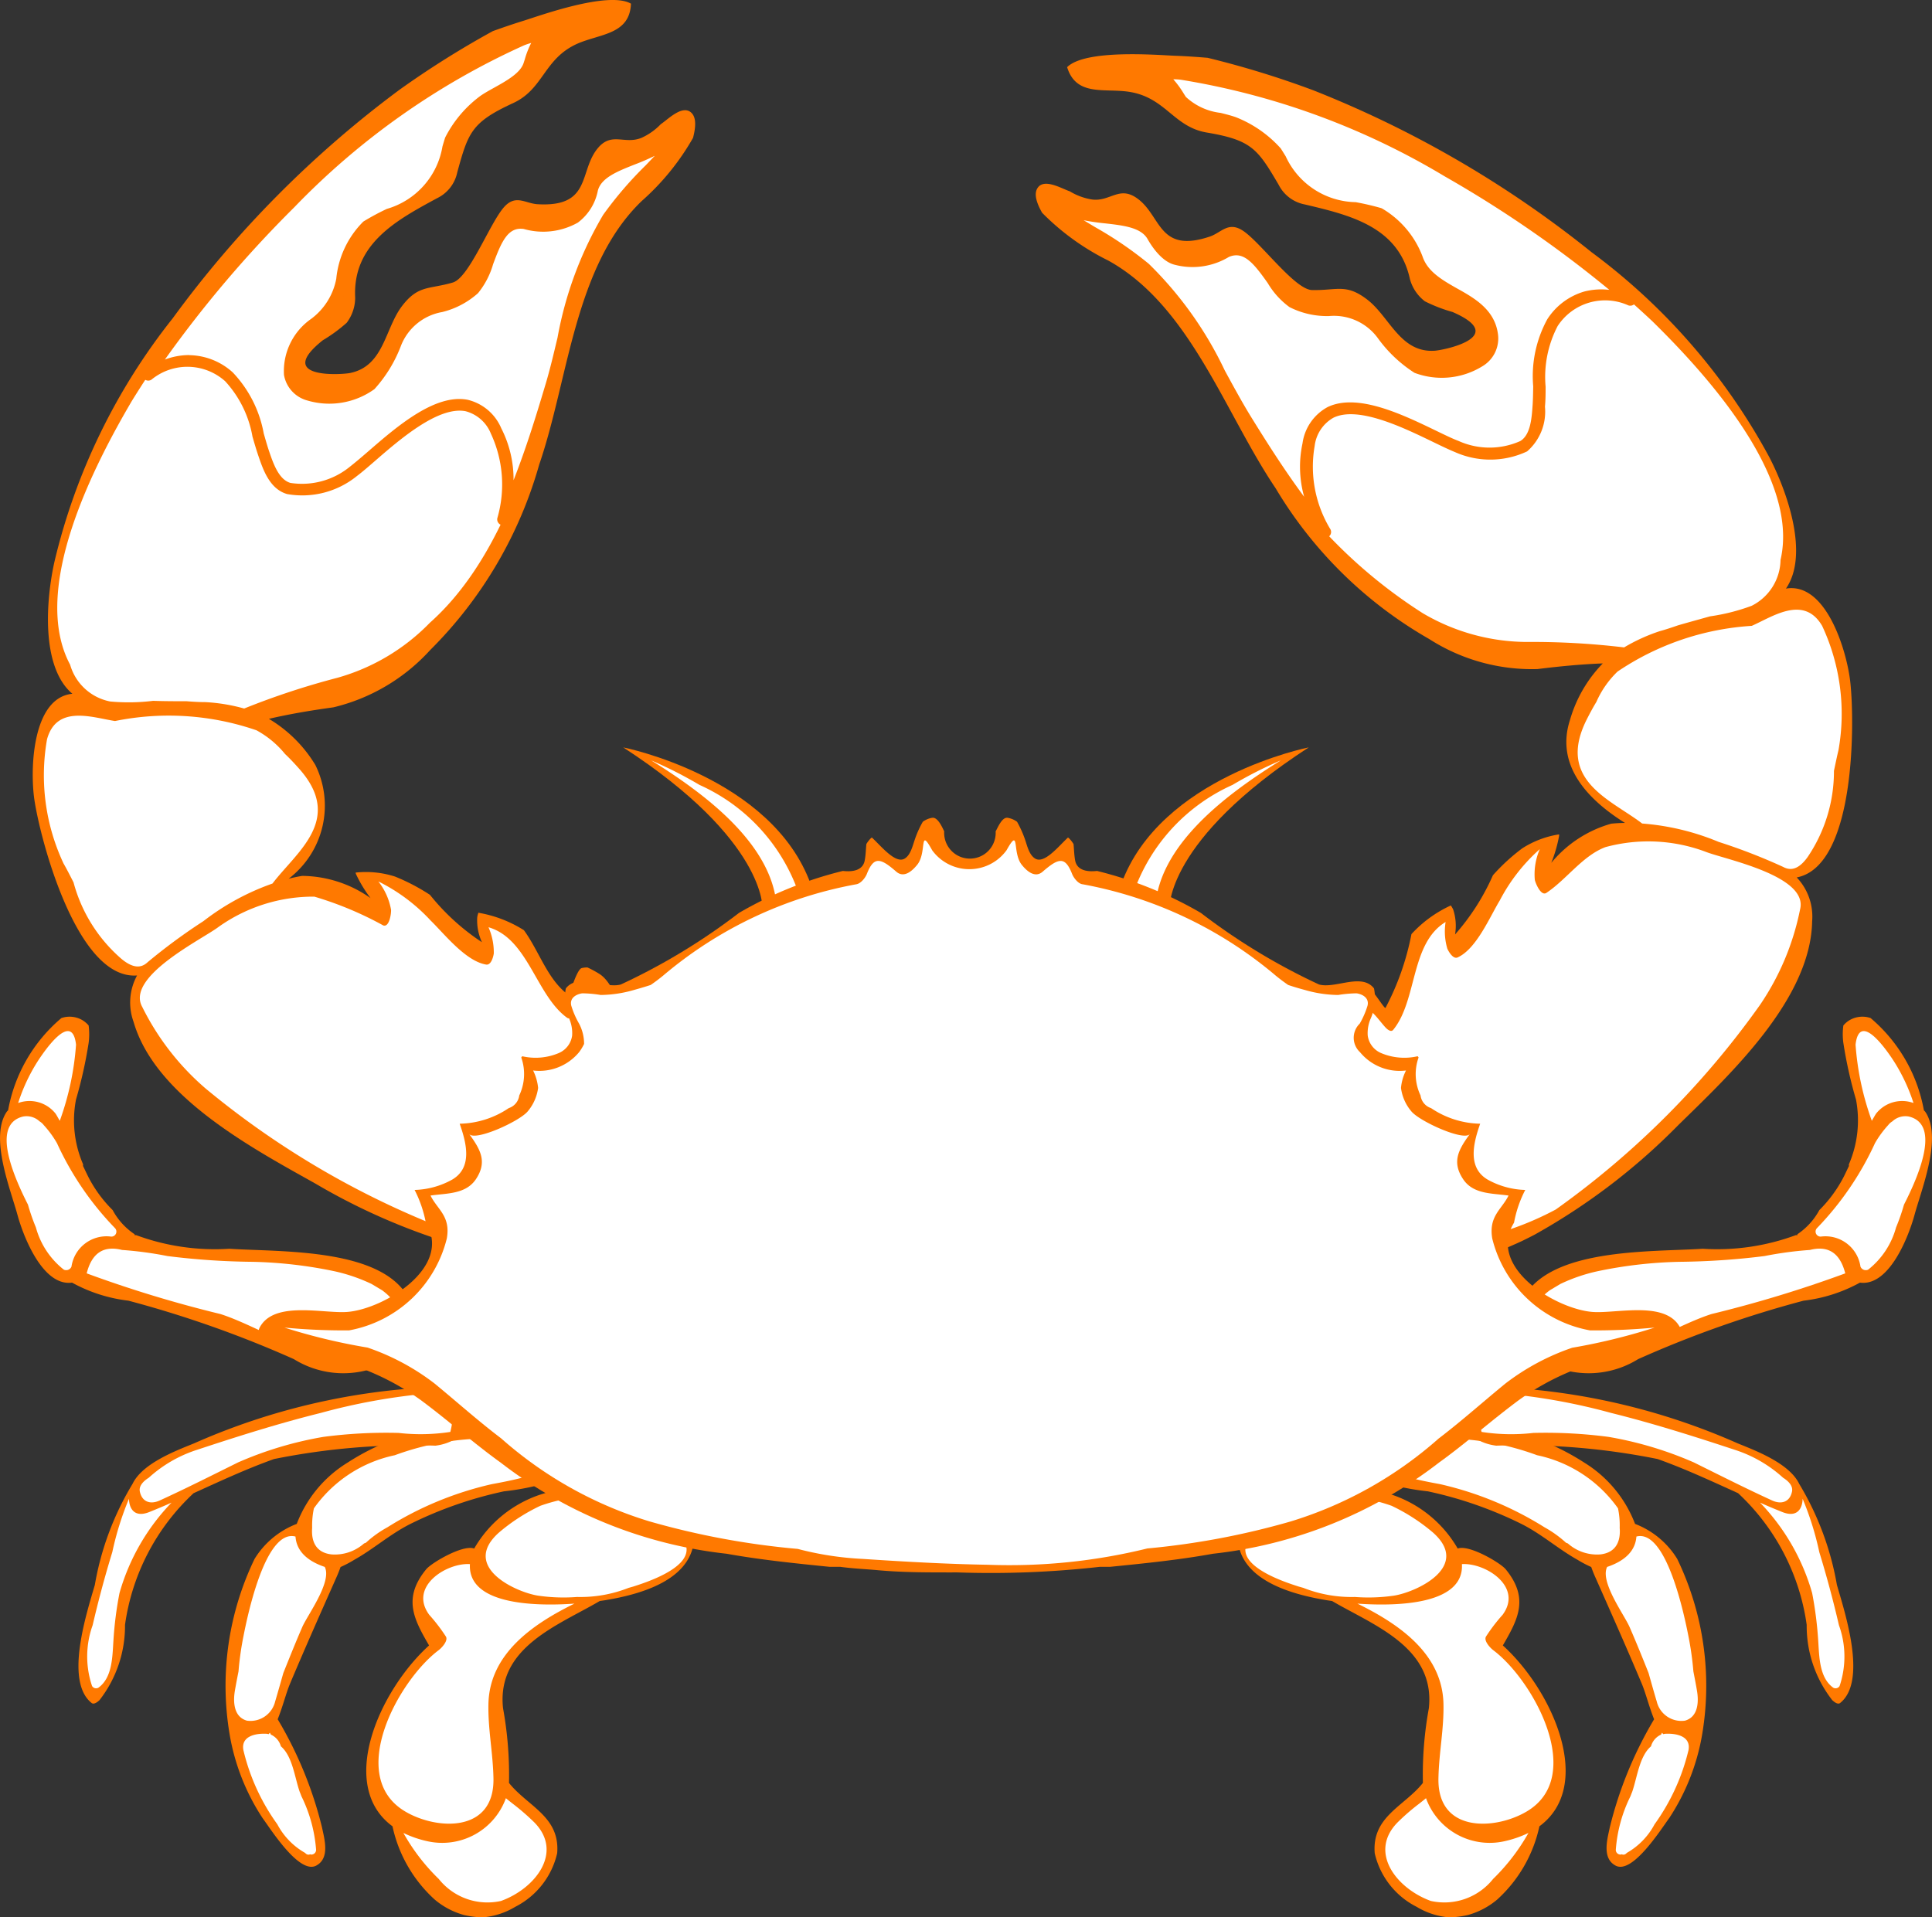 <svg xmlns="http://www.w3.org/2000/svg" width="38.621" height="38.335" viewBox="0 0 38.621 38.335"><rect x="0" y="0" width="38.621" height="38.335" fill="#333333" stroke="none"/><defs><style>.a{fill:#ff7900;}.b{fill:#fff;}</style></defs><g transform="translate(-1199.116 -965.717)"><path class="a" d="M1214.359,983.887s.081-1.368-2.785-3.227c0,0,2.968.586,3.748,2.733l-.2.2Z"/><path class="a" d="M1210.405,994.575c-.058-.044-.119-.086-.18-.126a2.366,2.366,0,0,0-.9-.2,4.731,4.731,0,0,0-3.261.711,2.467,2.467,0,0,0-1.016,1.225,1.7,1.7,0,0,0-.843.7,5.835,5.835,0,0,0-.5,3.5,4.368,4.368,0,0,0,.66,1.682c.163.22.733,1.131,1.072.95.278-.148.165-.529.116-.764a7.865,7.865,0,0,0-.886-2.162c.1-.247.17-.531.247-.712.3-.713.614-1.418.927-2.125.031-.068.058-.137.083-.207a2.282,2.282,0,0,0,.277-.146c.386-.216.712-.511,1.116-.714a7.96,7.96,0,0,1,1.873-.653,5,5,0,0,0,1.2-.281.363.363,0,0,0,.148-.467A.45.45,0,0,0,1210.405,994.575Z"/><path class="b" d="M1204.731,1000.632c.234.2.275.623.377.912l.011.026.024.063h0a2.912,2.912,0,0,1,.292,1.07.094.094,0,0,1-.093.093.037.037,0,0,1-.025-.006.077.077,0,0,1-.08-.007l-.027-.023a1.414,1.414,0,0,1-.55-.569,4.17,4.17,0,0,1-.679-1.485c-.05-.281.25-.336.462-.325a.22.22,0,0,1,.043.008l.025-.029.02.038A.362.362,0,0,1,1204.731,1000.632Z"/><path class="b" d="M1205.157,998.25c-.13.3-.254.609-.377.916-.054.19-.108.382-.164.571a.507.507,0,0,1-.563.382c-.269-.074-.28-.382-.24-.609.022-.126.046-.251.071-.376a6.032,6.032,0,0,1,.1-.709c.077-.392.436-2.145,1.039-1.987.018.252.185.472.585.607C1205.759,997.343,1205.26,998.01,1205.157,998.25Z"/><path class="b" d="M1208.94,995.392a6.716,6.716,0,0,0-2.08.861,2.17,2.17,0,0,0-.429.308l-.038.015a.879.879,0,0,1-.65.219c-.322-.036-.407-.274-.387-.531a1.653,1.653,0,0,1,.035-.39,2.644,2.644,0,0,1,1.617-1.062,5.4,5.4,0,0,1,2.679-.274c.12.054.242.116.372.184C1210.75,995.092,1209.111,995.357,1208.94,995.392Z"/><path class="a" d="M1208.448,993.51c.008-.019.007-.035-.011-.036h-.058a.88.88,0,0,0-.558-.061.1.1,0,0,0-.052.038,13.248,13.248,0,0,0-4.774,1.124c-.365.148-1.034.4-1.23.811a5.8,5.8,0,0,0-.753,2.018c-.157.547-.614,1.925-.064,2.362.048.038.125-.027.157-.057a2.415,2.415,0,0,0,.51-1.506,4.432,4.432,0,0,1,1.371-2.632c.53-.24,1.056-.486,1.609-.683a13.912,13.912,0,0,1,3.226-.267C1208.539,994.532,1208.826,993.8,1208.448,993.51Z"/><path class="b" d="M1201.505,997.567a7.2,7.2,0,0,0-.122.961c-.021.311-.02.732-.3.932a.094.094,0,0,1-.127-.034,1.847,1.847,0,0,1,.012-1.215c.114-.491.245-.98.393-1.462a6.021,6.021,0,0,1,.333-1.066c.005.206.117.381.406.265.15-.06.3-.123.445-.188A4.292,4.292,0,0,0,1201.505,997.567Z"/><path class="b" d="M1208.169,994a1.685,1.685,0,0,1-.051.346,3.906,3.906,0,0,1-1.036.02,9.636,9.636,0,0,0-1.5.079,7.283,7.283,0,0,0-1.71.512l-.048.024c-.5.248-1,.5-1.511.734-.19.088-.354.031-.4-.169-.029-.118.069-.216.177-.284a2.627,2.627,0,0,1,.974-.561c.811-.268,1.629-.527,2.458-.733a12.257,12.257,0,0,1,2.143-.389c.288-.018.555.036.526.377A.122.122,0,0,1,1208.169,994Z"/><path class="a" d="M1203.7,990.684a4.534,4.534,0,0,1-1.861-.272h-.032v-.018a1.347,1.347,0,0,1-.439-.483,2.6,2.6,0,0,1-.482-.655c-.038-.076-.074-.153-.111-.229a.075.075,0,0,0,0-.036,2.208,2.208,0,0,1-.14-1.289,8.958,8.958,0,0,0,.253-1.134,1.35,1.35,0,0,0,0-.348.5.5,0,0,0-.157-.124.51.51,0,0,0-.387-.025,3.142,3.142,0,0,0-1.066,1.845.194.194,0,0,0-.028.03c-.346.512.074,1.542.216,2.063.112.413.5,1.433,1.09,1.352a3.066,3.066,0,0,0,1.127.361,21.919,21.919,0,0,1,3.308,1.169,1.871,1.871,0,0,0,1.535.2c.441.056.854-.828.781-1.373C1206.807,990.662,1204.754,990.752,1203.7,990.684Z"/><path class="b" d="M1199.856,986.957c.12-.188.7-1.059.78-.353a5.628,5.628,0,0,1-.325,1.522c-.028-.047-.053-.095-.082-.141a.664.664,0,0,0-.75-.215A3.577,3.577,0,0,1,1199.856,986.957Z"/><path class="b" d="M1200.545,991.04a.113.113,0,0,1-.118.071h0a.086.086,0,0,1-.039-.012,1.609,1.609,0,0,1-.554-.84,4.1,4.1,0,0,1-.159-.457c-.374-.735-.687-1.616-.1-1.761a.379.379,0,0,1,.331.095.307.307,0,0,1,.085.076,2.035,2.035,0,0,1,.264.361,6.057,6.057,0,0,0,1.161,1.7.1.1,0,0,1-.077.168A.708.708,0,0,0,1200.545,991.04Z"/><path class="b" d="M1206.535,992.871c-.95.247-2.152-.607-3.013-.882a24.377,24.377,0,0,1-2.673-.813q.153-.609.707-.468a7.329,7.329,0,0,1,.908.122,14.623,14.623,0,0,0,1.7.115,8.853,8.853,0,0,1,1.63.187,3.439,3.439,0,0,1,.75.256l.211.126Q1207.534,992.093,1206.535,992.871Z"/><path class="a" d="M1212.937,967.972c-.179-.172-.47.135-.611.227h0a1.236,1.236,0,0,1-.389.275c-.338.136-.591-.124-.866.2-.391.461-.118,1.19-1.209,1.126-.254-.015-.449-.217-.693.085-.28.344-.682,1.385-1,1.48-.477.141-.691.044-1.018.473-.343.45-.358,1.2-1.039,1.337-.184.036-1.51.116-.543-.655a3.076,3.076,0,0,0,.477-.349.837.837,0,0,0,.17-.505c-.053-1.074.825-1.547,1.641-1.988a.739.739,0,0,0,.4-.516c.219-.8.287-1,1.115-1.383.615-.281.611-.888,1.287-1.189.457-.2,1.046-.182,1.07-.8-.454-.26-1.848.25-2.147.342-.207.064-.411.134-.614.207a18.531,18.531,0,0,0-1.868,1.174,21.4,21.4,0,0,0-4.533,4.57,12.422,12.422,0,0,0-2.362,4.863c-.165.735-.283,2.1.358,2.642-.8.078-.85,1.5-.76,2.116.114.777.846,3.607,2.053,3.516a1.13,1.13,0,0,0-.07.927c.433,1.5,2.388,2.534,3.64,3.237a12.652,12.652,0,0,0,3.346,1.371c.095.021.189.04.282.058l.116.019.14.021c.125.019.251.033.377.045a4.967,4.967,0,0,0,1.021-.147,8.488,8.488,0,0,0,1.038-.359,6.04,6.04,0,0,0,.6-.378c.636-.463,1.486-1.779,1.051-2.617a1.742,1.742,0,0,0-.456-.553c-.251-.144-.52-.271-.774-.407a1.324,1.324,0,0,1-.6-.522c-.122-.229-.246-.584-.467-.725a2.147,2.147,0,0,0-.24-.13.433.433,0,0,0-.114.012c-.108.027-.24.554-.273.531-.412-.3-.58-.873-.884-1.288a2.476,2.476,0,0,0-.91-.349.554.554,0,0,0-.023.089,1.039,1.039,0,0,0,.094.5,4.5,4.5,0,0,1-1.039-.947,3.993,3.993,0,0,0-.7-.366,1.9,1.9,0,0,0-.786-.079.134.134,0,0,0,.006.027,2.612,2.612,0,0,0,.292.483,2.4,2.4,0,0,0-1.367-.444c-.09.015-.18.034-.269.056a1.836,1.836,0,0,0,.532-2.275,2.691,2.691,0,0,0-.928-.921c.429-.1.868-.172,1.29-.23a3.81,3.81,0,0,0,1.933-1.144,8.475,8.475,0,0,0,2.181-3.71c.591-1.721.7-3.967,2.047-5.267a4.94,4.94,0,0,0,1.028-1.265C1213.021,968.276,1213.043,968.074,1212.937,967.972Z"/><path class="b" d="M1205.4,983.644a6.925,6.925,0,0,1,1.378.576c.124.041.161-.249.155-.314a1.271,1.271,0,0,0-.254-.566,3.588,3.588,0,0,1,1.045.781c.274.267.7.814,1.11.881.1.016.143-.155.153-.221a1.247,1.247,0,0,0-.106-.525c.792.229.949,1.357,1.569,1.808.04.03.072.006.1-.026.088-.094.229-.617.375-.5.333.275.433.695.752.982a4.185,4.185,0,0,0,.775.464c2,1.114-.3,2.9-1.415,3.38a6.063,6.063,0,0,1-2.8.01,17.268,17.268,0,0,1-5.005-2.889,5.172,5.172,0,0,1-1.272-1.635c-.339-.607,1.2-1.354,1.524-1.6A3.27,3.27,0,0,1,1205.4,983.644Z"/><path class="b" d="M1204.814,980.792c.1.094.191.192.278.29.909,1.017-.05,1.667-.529,2.3a4.916,4.916,0,0,0-1.381.752,11.486,11.486,0,0,0-1.114.82c-.123.117-.286.134-.529-.07a3.067,3.067,0,0,1-.953-1.525c-.068-.133-.133-.262-.2-.378a4.153,4.153,0,0,1-.33-2.483c.192-.7.914-.433,1.359-.365a5.386,5.386,0,0,1,2.828.185A1.917,1.917,0,0,1,1204.814,980.792Z"/><path class="b" d="M1212.264,968.936a9,9,0,0,0-.992,1.137,11.934,11.934,0,0,0-1.154,3.411c-.484,1.617-1.1,3.52-2.41,4.685a4.132,4.132,0,0,1-1.85,1.1,15.356,15.356,0,0,0-1.861.614,3.566,3.566,0,0,0-.773-.128c-.126,0-.251-.008-.379-.018-.218,0-.441,0-.668-.008a3.983,3.983,0,0,1-.859.013,1.039,1.039,0,0,1-.8-.735c-.814-1.519.5-4.022,1.232-5.271a20.9,20.9,0,0,1,3.174-3.958,15.038,15.038,0,0,1,4.628-3.261c.2-.088.77-.184,1.246-.308l.018.01a2.783,2.783,0,0,0-.829.247c-.163.1-.229.385-.284.552-.111.33-.627.52-.905.712a2.235,2.235,0,0,0-.661.784,2.908,2.908,0,0,1-.357.878c-.306.414-.88.574-1.315.847a1.771,1.771,0,0,0-.5,1.058c-.037.781-1.189,1.066-1.048,1.9.111.655,1.263.539,1.613.216a2.576,2.576,0,0,0,.5-.811c.369-.893,1.05-.6,1.573-1.1.314-.306.35-1.415,1-1.316a1.309,1.309,0,0,0,1.015-.114.939.939,0,0,0,.337-.564c.127-.5.974-.572,1.381-.888C1213.033,968.07,1212.645,968.536,1212.264,968.936Z"/><path class="b" d="M1212.336,968.61c-.407.316-1.254.385-1.381.888a.939.939,0,0,1-.337.564,1.309,1.309,0,0,1-1.015.114c-.651-.1-.689,1.01-1,1.316-.523.509-1.2.212-1.573,1.1a2.576,2.576,0,0,1-.5.811c-.351.323-1.5.439-1.614-.216-.141-.83,1.012-1.116,1.049-1.9a1.771,1.771,0,0,1,.5-1.058c.436-.273,1.009-.433,1.315-.847a2.881,2.881,0,0,0,.356-.878,2.256,2.256,0,0,1,.661-.784c.28-.192.8-.382.906-.712.056-.167.121-.447.284-.552a2.783,2.783,0,0,1,.829-.247l-.017-.01c-.476.124-1.047.22-1.246.308a15.036,15.036,0,0,0-4.628,3.261,22.44,22.44,0,0,0-2.848,3.432,1.251,1.251,0,0,1,1.613.041,3.246,3.246,0,0,1,.69,1.518c.089.261.207.628.506.715a1.623,1.623,0,0,0,1.29-.341c.658-.5,2.149-2.172,2.854-.809a2.556,2.556,0,0,1,.139,1.768,18.778,18.778,0,0,0,.945-2.614,11.933,11.933,0,0,1,1.154-3.411,9.014,9.014,0,0,1,.992-1.137C1212.644,968.536,1213.033,968.07,1212.336,968.61Z"/><path class="a" d="M1209.172,976.218a.12.12,0,0,1-.038-.006.117.117,0,0,1-.076-.136,2.408,2.408,0,0,0-.129-1.689.751.751,0,0,0-.509-.449c-.538-.1-1.29.546-1.786.976-.147.128-.274.238-.384.321a1.732,1.732,0,0,1-1.394.36c-.35-.1-.481-.488-.577-.77-.045-.133-.08-.255-.116-.379a2.191,2.191,0,0,0-.546-1.107,1.132,1.132,0,0,0-1.474-.031.117.117,0,0,1-.162-.035.115.115,0,0,1,0-.128,22.3,22.3,0,0,1,2.863-3.45,15.08,15.08,0,0,1,4.664-3.286,4.552,4.552,0,0,1,.682-.179c.189-.042.393-.086.582-.135a.115.115,0,0,1,.087.011.13.13,0,0,1,.067.124.115.115,0,0,1-.082.1l-.152.032a2.068,2.068,0,0,0-.639.2.809.809,0,0,0-.212.411l-.025.079a1.373,1.373,0,0,1-.7.62,2.59,2.59,0,0,0-.255.152,2.1,2.1,0,0,0-.62.735c-.016.05-.031.1-.046.151a1.788,1.788,0,0,1-1.234,1.392c-.15.074-.292.144-.423.225a1.673,1.673,0,0,0-.457.973,1.481,1.481,0,0,1-.571.954c-.292.287-.544.535-.479.917a.417.417,0,0,0,.311.327,1.342,1.342,0,0,0,1.107-.178,2.457,2.457,0,0,0,.466-.77,1.3,1.3,0,0,1,.974-.821,1.458,1.458,0,0,0,.627-.323,1.56,1.56,0,0,0,.238-.488c.154-.418.346-.936.863-.859a1.2,1.2,0,0,0,.942-.1.848.848,0,0,0,.278-.49c.095-.375.493-.532.878-.684a2.351,2.351,0,0,0,.544-.267h0c.34-.264.453-.325.541-.227s.089.154-.457.729l-.155.162a7.324,7.324,0,0,0-.826.96,7.136,7.136,0,0,0-.879,2.38c-.079.328-.161.668-.26,1a18.625,18.625,0,0,1-.952,2.63A.116.116,0,0,1,1209.172,976.218Zm-6.269-3.4a1.321,1.321,0,0,1,.865.344,2.386,2.386,0,0,1,.62,1.221c.035.121.068.239.105.349.086.253.195.572.428.64a1.51,1.51,0,0,0,1.187-.322c.1-.078.228-.186.372-.311.562-.487,1.331-1.156,1.984-1.029a.976.976,0,0,1,.673.571,2.239,2.239,0,0,1,.245,1.038c.251-.639.45-1.284.623-1.864.1-.325.178-.662.256-.987a7.415,7.415,0,0,1,.912-2.455,7.533,7.533,0,0,1,.852-.992l.153-.161.028-.028c-.131.064-.264.122-.4.173-.345.137-.672.265-.739.524a1.046,1.046,0,0,1-.4.639,1.412,1.412,0,0,1-1.081.127c-.314-.046-.445.25-.614.708a1.631,1.631,0,0,1-.3.575,1.668,1.668,0,0,1-.717.378,1.083,1.083,0,0,0-.829.688,2.731,2.731,0,0,1-.525.853,1.543,1.543,0,0,1-1.342.227.642.642,0,0,1-.466-.51,1.274,1.274,0,0,1,.545-1.123,1.3,1.3,0,0,0,.5-.8,1.867,1.867,0,0,1,.527-1.13.1.1,0,0,1,.025-.021,4.91,4.91,0,0,1,.458-.246,1.569,1.569,0,0,0,1.113-1.249c.016-.056.033-.112.05-.167a.158.158,0,0,1,.01-.023,2.371,2.371,0,0,1,.7-.822c.078-.054.173-.107.274-.163.244-.136.521-.291.587-.49l.024-.074a1.768,1.768,0,0,1,.129-.33,1.21,1.21,0,0,0-.144.048,14.86,14.86,0,0,0-4.591,3.236,23.5,23.5,0,0,0-2.588,3.046,1.386,1.386,0,0,1,.485-.09Z"/><path class="a" d="M1210.608,995.484a.014.014,0,0,0-.013-.006,2.4,2.4,0,0,0-2,1.2c-.223-.086-.853.285-.959.414-.475.58-.246,1,.057,1.523-.994.9-1.84,2.8-.731,3.616a2.759,2.759,0,0,0,.844,1.465,1.535,1.535,0,0,0,.587.309,1.873,1.873,0,0,0,.366.047,1.493,1.493,0,0,0,.657-.211,1.605,1.605,0,0,0,.838-1.071c.06-.735-.588-.936-.963-1.406a7.469,7.469,0,0,0-.119-1.493c-.132-1.221,1.106-1.658,1.933-2.144l.108-.016c.76-.126,1.846-.436,1.778-1.379C1212.914,995.333,1211.567,995.29,1210.608,995.484Z"/><path class="b" d="M1209.229,1001.669c.039.034.084.068.134.108a4.572,4.572,0,0,1,.435.377c.589.6.013,1.325-.668,1.57a1.244,1.244,0,0,1-1.243-.44,4,4,0,0,1-.707-.92,2.148,2.148,0,0,0,.482.166A1.354,1.354,0,0,0,1209.229,1001.669Z"/><path class="b" d="M1208.88,999.779c-.012.5.09.982.1,1.48.031,1.107-1.126,1.05-1.757.68-1.2-.7-.143-2.626.663-3.23.057-.043.193-.186.144-.271a3.529,3.529,0,0,0-.333-.435c-.416-.563.344-1.044.813-1.014-.045.791,1.225.851,2.089.79C1209.775,998.184,1208.905,998.776,1208.88,999.779Z"/><path class="b" d="M1211.774,997.438l-.092.026a2.633,2.633,0,0,1-1.031.182,3.535,3.535,0,0,1-.783-.027c-.454-.073-1.548-.582-.773-1.265a3.714,3.714,0,0,1,.823-.531,3.421,3.421,0,0,1,2.03-.081,1.059,1.059,0,0,1,.89.915C1212.9,997.081,1212.012,997.361,1211.774,997.438Z"/><path class="b" d="M1214.646,983.969c0-1.339-1.47-2.4-2.512-3.049a8.424,8.424,0,0,1,.965.49,3.7,3.7,0,0,1,2.093,2.552Z"/><path class="a" d="M1222.493,983.887s-.081-1.368,2.785-3.227c0,0-2.968.586-3.748,2.733l.2.2Z"/><path class="a" d="M1226.445,994.575c.058-.044.119-.086.18-.126a2.358,2.358,0,0,1,.9-.2,4.733,4.733,0,0,1,3.261.711,2.47,2.47,0,0,1,1.015,1.225,1.7,1.7,0,0,1,.843.7,5.835,5.835,0,0,1,.5,3.5,4.368,4.368,0,0,1-.66,1.682c-.163.22-.734,1.131-1.072.95-.278-.148-.165-.529-.116-.764a7.865,7.865,0,0,1,.886-2.162c-.1-.247-.17-.531-.247-.712-.3-.713-.614-1.418-.927-2.125-.031-.068-.058-.137-.083-.207a2.291,2.291,0,0,1-.277-.146c-.386-.216-.712-.511-1.116-.714a7.945,7.945,0,0,0-1.873-.653,5,5,0,0,1-1.2-.281.363.363,0,0,1-.148-.467A.445.445,0,0,1,1226.445,994.575Z"/><path class="b" d="M1232.12,1000.632c-.234.2-.276.623-.377.912l-.011.026-.024.063h0a2.872,2.872,0,0,0-.292,1.07.093.093,0,0,0,.093.093h0a.037.037,0,0,0,.025-.006.077.077,0,0,0,.08-.007l.027-.023a1.428,1.428,0,0,0,.55-.569,4.2,4.2,0,0,0,.679-1.485c.05-.281-.25-.336-.462-.325a.209.209,0,0,0-.043.008l-.025-.029-.019.038A.359.359,0,0,0,1232.12,1000.632Z"/><path class="b" d="M1231.693,998.25c.131.3.256.609.378.916.054.19.107.382.164.571a.506.506,0,0,0,.563.382c.268-.074.28-.382.239-.609-.021-.126-.046-.251-.07-.376a6.272,6.272,0,0,0-.1-.709c-.077-.392-.436-2.145-1.039-1.987-.018.252-.185.472-.585.607C1231.093,997.343,1231.591,998.01,1231.693,998.25Z"/><path class="b" d="M1227.911,995.392a6.736,6.736,0,0,1,2.08.861,2.233,2.233,0,0,1,.429.308l.038.015a.877.877,0,0,0,.649.219c.322-.036.408-.274.387-.531a1.639,1.639,0,0,0-.034-.39,2.644,2.644,0,0,0-1.617-1.062,5.4,5.4,0,0,0-2.678-.274c-.12.054-.242.116-.373.184C1226.1,995.092,1227.74,995.357,1227.911,995.392Z"/><path class="a" d="M1228.4,993.51c-.008-.019-.007-.035.011-.036h.058a.878.878,0,0,1,.558-.061.113.113,0,0,1,.052.038,13.257,13.257,0,0,1,4.774,1.124c.365.148,1.034.4,1.23.811a5.843,5.843,0,0,1,.753,2.018c.157.547.614,1.925.064,2.362-.048.038-.125-.027-.157-.057a2.41,2.41,0,0,1-.511-1.506,4.432,4.432,0,0,0-1.371-2.632c-.53-.24-1.056-.486-1.609-.683a13.911,13.911,0,0,0-3.226-.267C1228.309,994.532,1228.025,993.8,1228.4,993.51Z"/><path class="b" d="M1235.341,997.567a7.554,7.554,0,0,1,.122.961c.021.311.02.732.3.932a.094.094,0,0,0,.127-.034,1.848,1.848,0,0,0-.013-1.215c-.114-.491-.245-.98-.393-1.462a6.011,6.011,0,0,0-.333-1.066c-.005.206-.117.381-.406.265-.15-.06-.3-.123-.445-.188A4.3,4.3,0,0,1,1235.341,997.567Z"/><path class="b" d="M1228.682,994a1.555,1.555,0,0,0,.051.346,3.863,3.863,0,0,0,1.036.02,9.651,9.651,0,0,1,1.5.079,7.31,7.31,0,0,1,1.71.512l.048.024c.5.248,1,.5,1.51.734.191.088.355.031.4-.169.029-.118-.069-.216-.177-.284a2.627,2.627,0,0,0-.974-.561c-.811-.268-1.629-.527-2.458-.733a12.258,12.258,0,0,0-2.143-.389c-.288-.018-.555.036-.526.377A.108.108,0,0,0,1228.682,994Z"/><path class="a" d="M1233.153,990.684a4.539,4.539,0,0,0,1.861-.272h.032v-.018a1.366,1.366,0,0,0,.439-.483,2.656,2.656,0,0,0,.482-.655c.038-.076.074-.153.111-.229a.055.055,0,0,1,0-.036,2.224,2.224,0,0,0,.14-1.289,8.652,8.652,0,0,1-.253-1.134,1.268,1.268,0,0,1,0-.348.477.477,0,0,1,.157-.124.509.509,0,0,1,.387-.025,3.147,3.147,0,0,1,1.066,1.845.408.408,0,0,1,.028.03c.346.512-.074,1.542-.216,2.063-.112.413-.5,1.433-1.09,1.352a3.079,3.079,0,0,1-1.127.361,21.839,21.839,0,0,0-3.308,1.169,1.872,1.872,0,0,1-1.535.2c-.441.056-.854-.828-.781-1.373C1230.045,990.662,1232.1,990.752,1233.153,990.684Z"/><path class="b" d="M1236.989,986.957c-.119-.188-.7-1.059-.78-.353a5.623,5.623,0,0,0,.325,1.522c.028-.047.054-.095.083-.141a.664.664,0,0,1,.75-.215A3.623,3.623,0,0,0,1236.989,986.957Z"/><path class="b" d="M1236.307,991.04a.113.113,0,0,0,.118.071h0a.085.085,0,0,0,.039-.012,1.608,1.608,0,0,0,.554-.84,4.1,4.1,0,0,0,.159-.457c.375-.735.687-1.616.1-1.761a.379.379,0,0,0-.331.095.307.307,0,0,0-.085.076,2.04,2.04,0,0,0-.264.361,6.08,6.08,0,0,1-1.161,1.7.1.1,0,0,0,.006.141.1.1,0,0,0,.071.027A.708.708,0,0,1,1236.307,991.04Z"/><path class="b" d="M1230.317,992.871c.95.247,2.152-.607,3.013-.882a24.509,24.509,0,0,0,2.673-.813q-.155-.609-.707-.468a7.279,7.279,0,0,0-.908.122,14.652,14.652,0,0,1-1.7.115,8.835,8.835,0,0,0-1.63.187,3.4,3.4,0,0,0-.75.256l-.211.126Q1229.317,992.093,1230.317,992.871Z"/><path class="a" d="M1219.853,969.482c.128-.213.489.008.648.06h0a1.218,1.218,0,0,0,.447.164c.362.044.538-.274.889-.031.5.344.423,1.118,1.46.773.242-.081.378-.326.692-.1.36.26,1.019,1.16,1.354,1.168.5.012.679-.137,1.106.192.448.345.659,1.069,1.35,1.021.187-.013,1.488-.281.354-.774a3.062,3.062,0,0,1-.552-.213.832.832,0,0,1-.3-.444c-.228-1.051-1.2-1.28-2.1-1.493a.74.74,0,0,1-.524-.393c-.419-.714-.538-.894-1.436-1.045-.667-.112-.821-.7-1.552-.814-.494-.077-1.058.1-1.241-.493.37-.369,1.85-.239,2.162-.228.217.008.432.023.647.041a18.6,18.6,0,0,1,2.109.648,21.447,21.447,0,0,1,5.565,3.238,12.455,12.455,0,0,1,3.545,4.082c.35.667.819,1.954.341,2.644.8-.134,1.21,1.226,1.284,1.846.092.78.12,3.7-1.068,3.929a1.136,1.136,0,0,1,.308.877c-.028,1.56-1.647,3.068-2.673,4.072a12.7,12.7,0,0,1-2.874,2.193c-.086.045-.172.088-.257.129l-.107.049-.13.057c-.116.051-.233.1-.352.141a4.92,4.92,0,0,1-1.024.123,8.243,8.243,0,0,1-1.1-.077,5.833,5.833,0,0,1-.674-.21c-.734-.282-1.9-1.332-1.7-2.254a1.723,1.723,0,0,1,.3-.653c.2-.2.431-.4.642-.594a1.339,1.339,0,0,0,.446-.661,1.9,1.9,0,0,1,.262-.821,1.974,1.974,0,0,1,.2-.187.422.422,0,0,1,.113-.018c.111,0,.375.473.4.441a5.291,5.291,0,0,0,.518-1.474,2.452,2.452,0,0,1,.788-.573.7.7,0,0,1,.046.08,1.048,1.048,0,0,1,.038.5,4.555,4.555,0,0,0,.757-1.184,3.922,3.922,0,0,1,.585-.537,1.9,1.9,0,0,1,.738-.28v.028a2.769,2.769,0,0,1-.157.542,2.391,2.391,0,0,1,1.2-.784c.091-.009.182-.014.274-.015-.717-.448-1.4-1.132-1.1-2.058a2.679,2.679,0,0,1,.656-1.131c-.44.017-.883.06-1.305.113a3.805,3.805,0,0,1-2.164-.6,8.463,8.463,0,0,1-3.071-3.015c-1.018-1.509-1.708-3.648-3.346-4.553a4.912,4.912,0,0,1-1.322-.955C1219.851,969.8,1219.776,969.608,1219.853,969.482Z"/><path class="b" d="M1231.209,982.654c-.456.171-.778.648-1.181.915-.109.072-.22-.2-.231-.263a1.26,1.26,0,0,1,.1-.612,3.582,3.582,0,0,0-.8,1.026c-.2.329-.466.968-.842,1.139-.09.041-.178-.112-.206-.173a1.209,1.209,0,0,1-.035-.535c-.706.427-.563,1.557-1.045,2.153-.031.039-.068.025-.106,0-.109-.067-.382-.536-.492-.382-.251.352-.238.783-.471,1.144a4.282,4.282,0,0,1-.627.65c-1.641,1.6,1.038,2.719,2.245,2.9a6.071,6.071,0,0,0,2.7-.718,17.312,17.312,0,0,0,4.082-4.091,5.2,5.2,0,0,0,.8-1.909c.169-.674-1.509-1-1.888-1.151A3.265,3.265,0,0,0,1231.209,982.654Z"/><path class="b" d="M1231.028,979.75c-.07.116-.134.235-.193.352-.614,1.219.482,1.6,1.108,2.08a4.941,4.941,0,0,1,1.528.367,11.562,11.562,0,0,1,1.289.5c.149.081.311.056.493-.2a3.056,3.056,0,0,0,.524-1.72c.031-.146.06-.288.091-.416a4.154,4.154,0,0,0-.327-2.483c-.368-.627-.995-.18-1.407,0a5.381,5.381,0,0,0-2.683.914A1.9,1.9,0,0,0,1231.028,979.75Z"/><path class="b" d="M1220.754,970.241a9.242,9.242,0,0,1,1.254.84,12.018,12.018,0,0,1,2,2.994,10.053,10.053,0,0,0,3.546,3.9,4.127,4.127,0,0,0,2.072.577,15.42,15.42,0,0,1,1.956.109,3.583,3.583,0,0,1,.713-.325c.121-.033.24-.073.361-.115.209-.061.424-.119.643-.181a4,4,0,0,0,.833-.211,1.044,1.044,0,0,0,.577-.917c.391-1.678-1.526-3.754-2.56-4.77a20.976,20.976,0,0,0-4.094-3,15.053,15.053,0,0,0-5.317-1.945c-.216-.033-.792.023-1.283.027l-.014.014a2.762,2.762,0,0,1,.865.023c.185.059.321.312.418.459.193.29.74.339,1.059.452a2.235,2.235,0,0,1,.842.585,2.886,2.886,0,0,0,.573.755,4.371,4.371,0,0,0,1.49.476,1.772,1.772,0,0,1,.756.892c.238.745,1.426.72,1.505,1.559.063.662-1.08.849-1.5.628a2.544,2.544,0,0,1-.69-.654c-.589-.767-1.169-.3-1.807-.658-.382-.214-.706-1.275-1.309-1.01a1.3,1.3,0,0,1-1.009.154c-.2-.046-.38-.294-.472-.457-.254-.453-1.089-.3-1.565-.5C1219.785,969.6,1220.282,969.953,1220.754,970.241Z"/><path class="b" d="M1220.6,969.942c.476.2,1.311.046,1.565.5.092.163.272.411.472.457a1.305,1.305,0,0,0,1.009-.154c.6-.265.927.8,1.308,1.01.637.355,1.218-.109,1.808.658a2.542,2.542,0,0,0,.69.654c.421.221,1.563.033,1.5-.628-.08-.838-1.267-.814-1.506-1.559a1.763,1.763,0,0,0-.756-.892,4.377,4.377,0,0,1-1.49-.476,2.929,2.929,0,0,1-.573-.755,2.22,2.22,0,0,0-.842-.585c-.319-.113-.867-.162-1.059-.452-.1-.147-.233-.4-.418-.459a2.754,2.754,0,0,0-.864-.023l.014-.014c.492,0,1.068-.06,1.283-.027a15.04,15.04,0,0,1,5.316,1.945,22.44,22.44,0,0,1,3.642,2.573,1.253,1.253,0,0,0-1.547.459,3.255,3.255,0,0,0-.272,1.646c-.018.275-.036.66-.3.822a1.627,1.627,0,0,1-1.335.006c-.765-.309-2.641-1.538-2.966-.039a2.561,2.561,0,0,0,.325,1.743,18.7,18.7,0,0,1-1.592-2.278,11.966,11.966,0,0,0-2-2.994,9.11,9.11,0,0,0-1.254-.84C1220.281,969.953,1219.784,969.6,1220.6,969.942Z"/><path class="a" d="M1225.511,976.428a18.707,18.707,0,0,1-1.6-2.293c-.182-.294-.349-.6-.511-.9a7.122,7.122,0,0,0-1.468-2.07,7.413,7.413,0,0,0-1.046-.712l-.192-.116c-.677-.413-.682-.485-.631-.585.06-.118.184-.088.581.078h0a2.3,2.3,0,0,0,.6.117c.411.047.837.095,1.026.433.093.164.251.367.4.4a1.2,1.2,0,0,0,.936-.147c.478-.209.8.242,1.056.6a1.52,1.52,0,0,0,.357.41,1.447,1.447,0,0,0,.688.15,1.3,1.3,0,0,1,1.154.54,2.457,2.457,0,0,0,.651.622,1.34,1.34,0,0,0,1.115-.116.419.419,0,0,0,.215-.4c-.037-.386-.344-.56-.7-.761a1.473,1.473,0,0,1-.8-.773,1.679,1.679,0,0,0-.7-.82,4.693,4.693,0,0,0-.468-.107,1.787,1.787,0,0,1-1.553-1.023c-.029-.045-.055-.09-.085-.134a2.084,2.084,0,0,0-.79-.549c-.083-.029-.182-.054-.286-.08a1.362,1.362,0,0,1-.832-.418l-.045-.07c-.082-.128-.193-.3-.311-.342a2.058,2.058,0,0,0-.669-.026l-.155.008a.115.115,0,0,1-.106-.077.133.133,0,0,1,.033-.137.118.118,0,0,1,.081-.033c.2,0,.4-.011.6-.021a4.62,4.62,0,0,1,.706,0,15.073,15.073,0,0,1,5.358,1.96,22.291,22.291,0,0,1,3.661,2.587.116.116,0,0,1,.014.165.119.119,0,0,1-.127.035,1.131,1.131,0,0,0-1.415.414,2.2,2.2,0,0,0-.24,1.211c0,.13,0,.256-.013.4a1.053,1.053,0,0,1-.357.894,1.73,1.73,0,0,1-1.439.015c-.127-.052-.279-.125-.454-.21-.591-.286-1.487-.719-1.979-.478a.751.751,0,0,0-.375.566,2.408,2.408,0,0,0,.315,1.664.116.116,0,0,1-.038.151.126.126,0,0,1-.035.016A.117.117,0,0,1,1225.511,976.428Zm5.774-4.917a23.4,23.4,0,0,0-3.291-2.269,14.847,14.847,0,0,0-5.274-1.931,1.261,1.261,0,0,0-.15-.009,1.911,1.911,0,0,1,.209.286l.042.066a1.226,1.226,0,0,0,.695.32c.111.028.218.055.307.087a2.367,2.367,0,0,1,.886.613.159.159,0,0,1,.016.02l.092.148a1.572,1.572,0,0,0,1.4.917c.17.031.339.07.506.118a.135.135,0,0,1,.03.014,1.883,1.883,0,0,1,.8.954c.1.3.386.467.692.64.36.2.769.436.819.943a.645.645,0,0,1-.317.613,1.543,1.543,0,0,1-1.355.13,2.693,2.693,0,0,1-.728-.687,1.085,1.085,0,0,0-.98-.448,1.653,1.653,0,0,1-.791-.179,1.6,1.6,0,0,1-.434-.479c-.282-.4-.485-.649-.777-.524a1.408,1.408,0,0,1-1.077.158c-.268-.061-.472-.38-.548-.514-.131-.233-.48-.273-.849-.315-.145-.014-.288-.035-.43-.063l.033.02.191.115a7.533,7.533,0,0,1,1.079.737,7.425,7.425,0,0,1,1.519,2.133c.16.294.326.6.5.887.318.515.678,1.086,1.086,1.637a2.222,2.222,0,0,1-.033-1.066.976.976,0,0,1,.5-.726c.6-.292,1.514.154,2.184.478.172.083.32.155.44.2a1.506,1.506,0,0,0,1.23,0c.207-.126.229-.463.247-.73.007-.116.009-.239.011-.364a2.374,2.374,0,0,1,.281-1.34,1.315,1.315,0,0,1,.746-.557,1.38,1.38,0,0,1,.492-.032Z"/><path class="a" d="M1226.243,995.484a.012.012,0,0,1,.013-.006,2.4,2.4,0,0,1,2,1.2c.223-.086.853.285.959.414.475.58.246,1-.057,1.523.994.9,1.84,2.8.731,3.616a2.766,2.766,0,0,1-.844,1.465,1.551,1.551,0,0,1-.587.309,1.892,1.892,0,0,1-.366.047,1.484,1.484,0,0,1-.657-.211,1.6,1.6,0,0,1-.838-1.071c-.06-.735.588-.936.963-1.406a7.388,7.388,0,0,1,.119-1.493c.131-1.221-1.106-1.658-1.934-2.144l-.108-.016c-.76-.126-1.846-.436-1.778-1.379C1223.937,995.333,1225.284,995.29,1226.243,995.484Z"/><path class="b" d="M1227.622,1001.669c-.039.034-.084.068-.134.108a4.331,4.331,0,0,0-.435.377c-.589.6-.013,1.325.667,1.57a1.245,1.245,0,0,0,1.243-.44,4.059,4.059,0,0,0,.707-.92,2.185,2.185,0,0,1-.482.166A1.353,1.353,0,0,1,1227.622,1001.669Z"/><path class="b" d="M1227.971,999.779c.012.5-.09.982-.1,1.48-.031,1.107,1.126,1.05,1.757.68,1.2-.7.143-2.626-.663-3.23-.057-.043-.193-.186-.144-.271a3.427,3.427,0,0,1,.332-.435c.415-.563-.344-1.044-.813-1.014.045.791-1.225.851-2.089.79C1227.076,998.184,1227.947,998.776,1227.971,999.779Z"/><path class="b" d="M1225.078,997.438l.092.026a2.63,2.63,0,0,0,1.031.182,3.539,3.539,0,0,0,.783-.027c.454-.073,1.548-.582.773-1.265a3.76,3.76,0,0,0-.823-.531,3.422,3.422,0,0,0-2.03-.081,1.057,1.057,0,0,0-.89.915C1223.95,997.081,1224.84,997.361,1225.078,997.438Z"/><path class="b" d="M1222.207,983.969c0-1.339,1.47-2.4,2.512-3.049a8.247,8.247,0,0,0-.965.49,3.7,3.7,0,0,0-2.093,2.552Z"/><path class="a" d="M1232.649,992.178c-.336-.432-1.23-.2-1.687-.23-.722-.048-2.132-.882-1.58-1.786a2.336,2.336,0,0,1,.224-.654,1.626,1.626,0,0,1-.752-.207c-.407-.24-.287-.726-.149-1.117a1.811,1.811,0,0,1-.982-.312.307.307,0,0,1-.21-.253.988.988,0,0,1-.039-.76c-.007-.008-.011-.016-.019-.024a1.191,1.191,0,0,1-.727-.062.445.445,0,0,1-.271-.352.727.727,0,0,1,.064-.35,1.027,1.027,0,0,0,.062-.592c-.246-.318-.773.012-1.1-.079a12.572,12.572,0,0,1-2.362-1.431,7.825,7.825,0,0,0-2.075-.839c-.189.022-.4-.006-.438-.211-.02-.109-.021-.218-.032-.327a.662.662,0,0,0-.085-.11.119.119,0,0,0-.026-.02c-.186.172-.469.531-.654.422-.119-.07-.159-.248-.2-.369a2.132,2.132,0,0,0-.164-.368.437.437,0,0,0-.187-.079c-.113-.02-.2.2-.241.271a.515.515,0,0,1-1.028.064.35.35,0,0,1,0-.064c-.036-.073-.128-.291-.241-.271a.427.427,0,0,0-.187.079,1.985,1.985,0,0,0-.164.368c-.042.121-.082.3-.2.369-.185.108-.467-.25-.654-.422a.125.125,0,0,0-.026.02.608.608,0,0,0-.084.11c-.011.109-.012.218-.033.327-.036.205-.248.233-.437.211a7.834,7.834,0,0,0-2.076.839,12.567,12.567,0,0,1-2.362,1.431c-.325.091-.854-.238-1.1.079a1.026,1.026,0,0,0,.062.592.728.728,0,0,1,.064.35.445.445,0,0,1-.271.352,1.189,1.189,0,0,1-.726.062l-.02.024a1,1,0,0,1-.04.76.307.307,0,0,1-.21.253,1.811,1.811,0,0,1-.981.312c.138.391.259.877-.149,1.117a1.632,1.632,0,0,1-.752.207,2.4,2.4,0,0,1,.224.654c.55.9-.859,1.738-1.581,1.786-.457.03-1.352-.2-1.688.23-.04.052-.11.157-.053.221.295.334.829.349,1.241.447a5.158,5.158,0,0,1,1.984.866c.553.411,1.055.861,1.593,1.247a8.992,8.992,0,0,0,4.519,1.823c.679.122,1.365.191,2.052.261h.214c.264.036.534.047.747.067.526.049,1.074.045,1.6.045a19.357,19.357,0,0,0,2.848-.112h.206c.687-.069,1.374-.138,2.052-.261a8.992,8.992,0,0,0,4.52-1.823c.538-.387,1.039-.836,1.593-1.247a5.16,5.16,0,0,1,1.983-.866c.411-.1.946-.113,1.241-.447C1232.759,992.339,1232.689,992.23,1232.649,992.178Z"/><path class="b" d="M1230.545,992.663a4.65,4.65,0,0,0-1.335.715c-.436.356-.873.748-1.335,1.1a7.968,7.968,0,0,1-2.958,1.658,15.448,15.448,0,0,1-2.866.54,11.53,11.53,0,0,1-3.188.326c-.834-.014-1.671-.062-2.5-.117a6.27,6.27,0,0,1-1.3-.2,15.766,15.766,0,0,1-2.97-.552,7.956,7.956,0,0,1-2.959-1.658c-.462-.35-.9-.743-1.335-1.1a4.662,4.662,0,0,0-1.335-.715,11.971,11.971,0,0,1-1.662-.4,12.65,12.65,0,0,0,1.292.056,2.47,2.47,0,0,0,1.954-1.838c.079-.449-.19-.579-.326-.858.332-.047.709-.025.911-.332.225-.343.091-.584-.139-.9.113.156,1.012-.253,1.173-.453a.912.912,0,0,0,.206-.467,1.009,1.009,0,0,0-.1-.348,1.032,1.032,0,0,0,.919-.366.983.983,0,0,0,.1-.165.869.869,0,0,0-.1-.406,1.693,1.693,0,0,1-.155-.355c-.041-.153.092-.233.219-.251a2.4,2.4,0,0,1,.368.033,2.456,2.456,0,0,0,.665-.1c.112-.031.224-.064.334-.1.084-.057.166-.119.249-.187a8.262,8.262,0,0,1,3.86-1.826c.091-.013.182-.129.213-.208.139-.353.267-.324.588-.044.158.137.325-.023.418-.138.2-.246.032-.775.3-.289a.92.92,0,0,0,1.285.2.94.94,0,0,0,.2-.2c.273-.486.108.043.305.289.093.116.26.276.418.138.321-.279.449-.308.588.044.031.079.122.2.213.208a8.279,8.279,0,0,1,3.858,1.826c.083.068.166.13.249.187.11.037.221.07.334.1a2.452,2.452,0,0,0,.665.1,2.5,2.5,0,0,1,.368-.033c.127.018.259.1.218.251a1.7,1.7,0,0,1-.155.355.393.393,0,0,0,.006.571,1.027,1.027,0,0,0,.919.366.968.968,0,0,0-.1.348.9.9,0,0,0,.206.467c.16.2,1.059.608,1.172.453-.23.316-.364.557-.139.9.2.308.579.285.911.332-.136.279-.4.409-.326.858a2.467,2.467,0,0,0,1.954,1.838,12.678,12.678,0,0,0,1.292-.056A12.04,12.04,0,0,1,1230.545,992.663Z"/></g></svg>